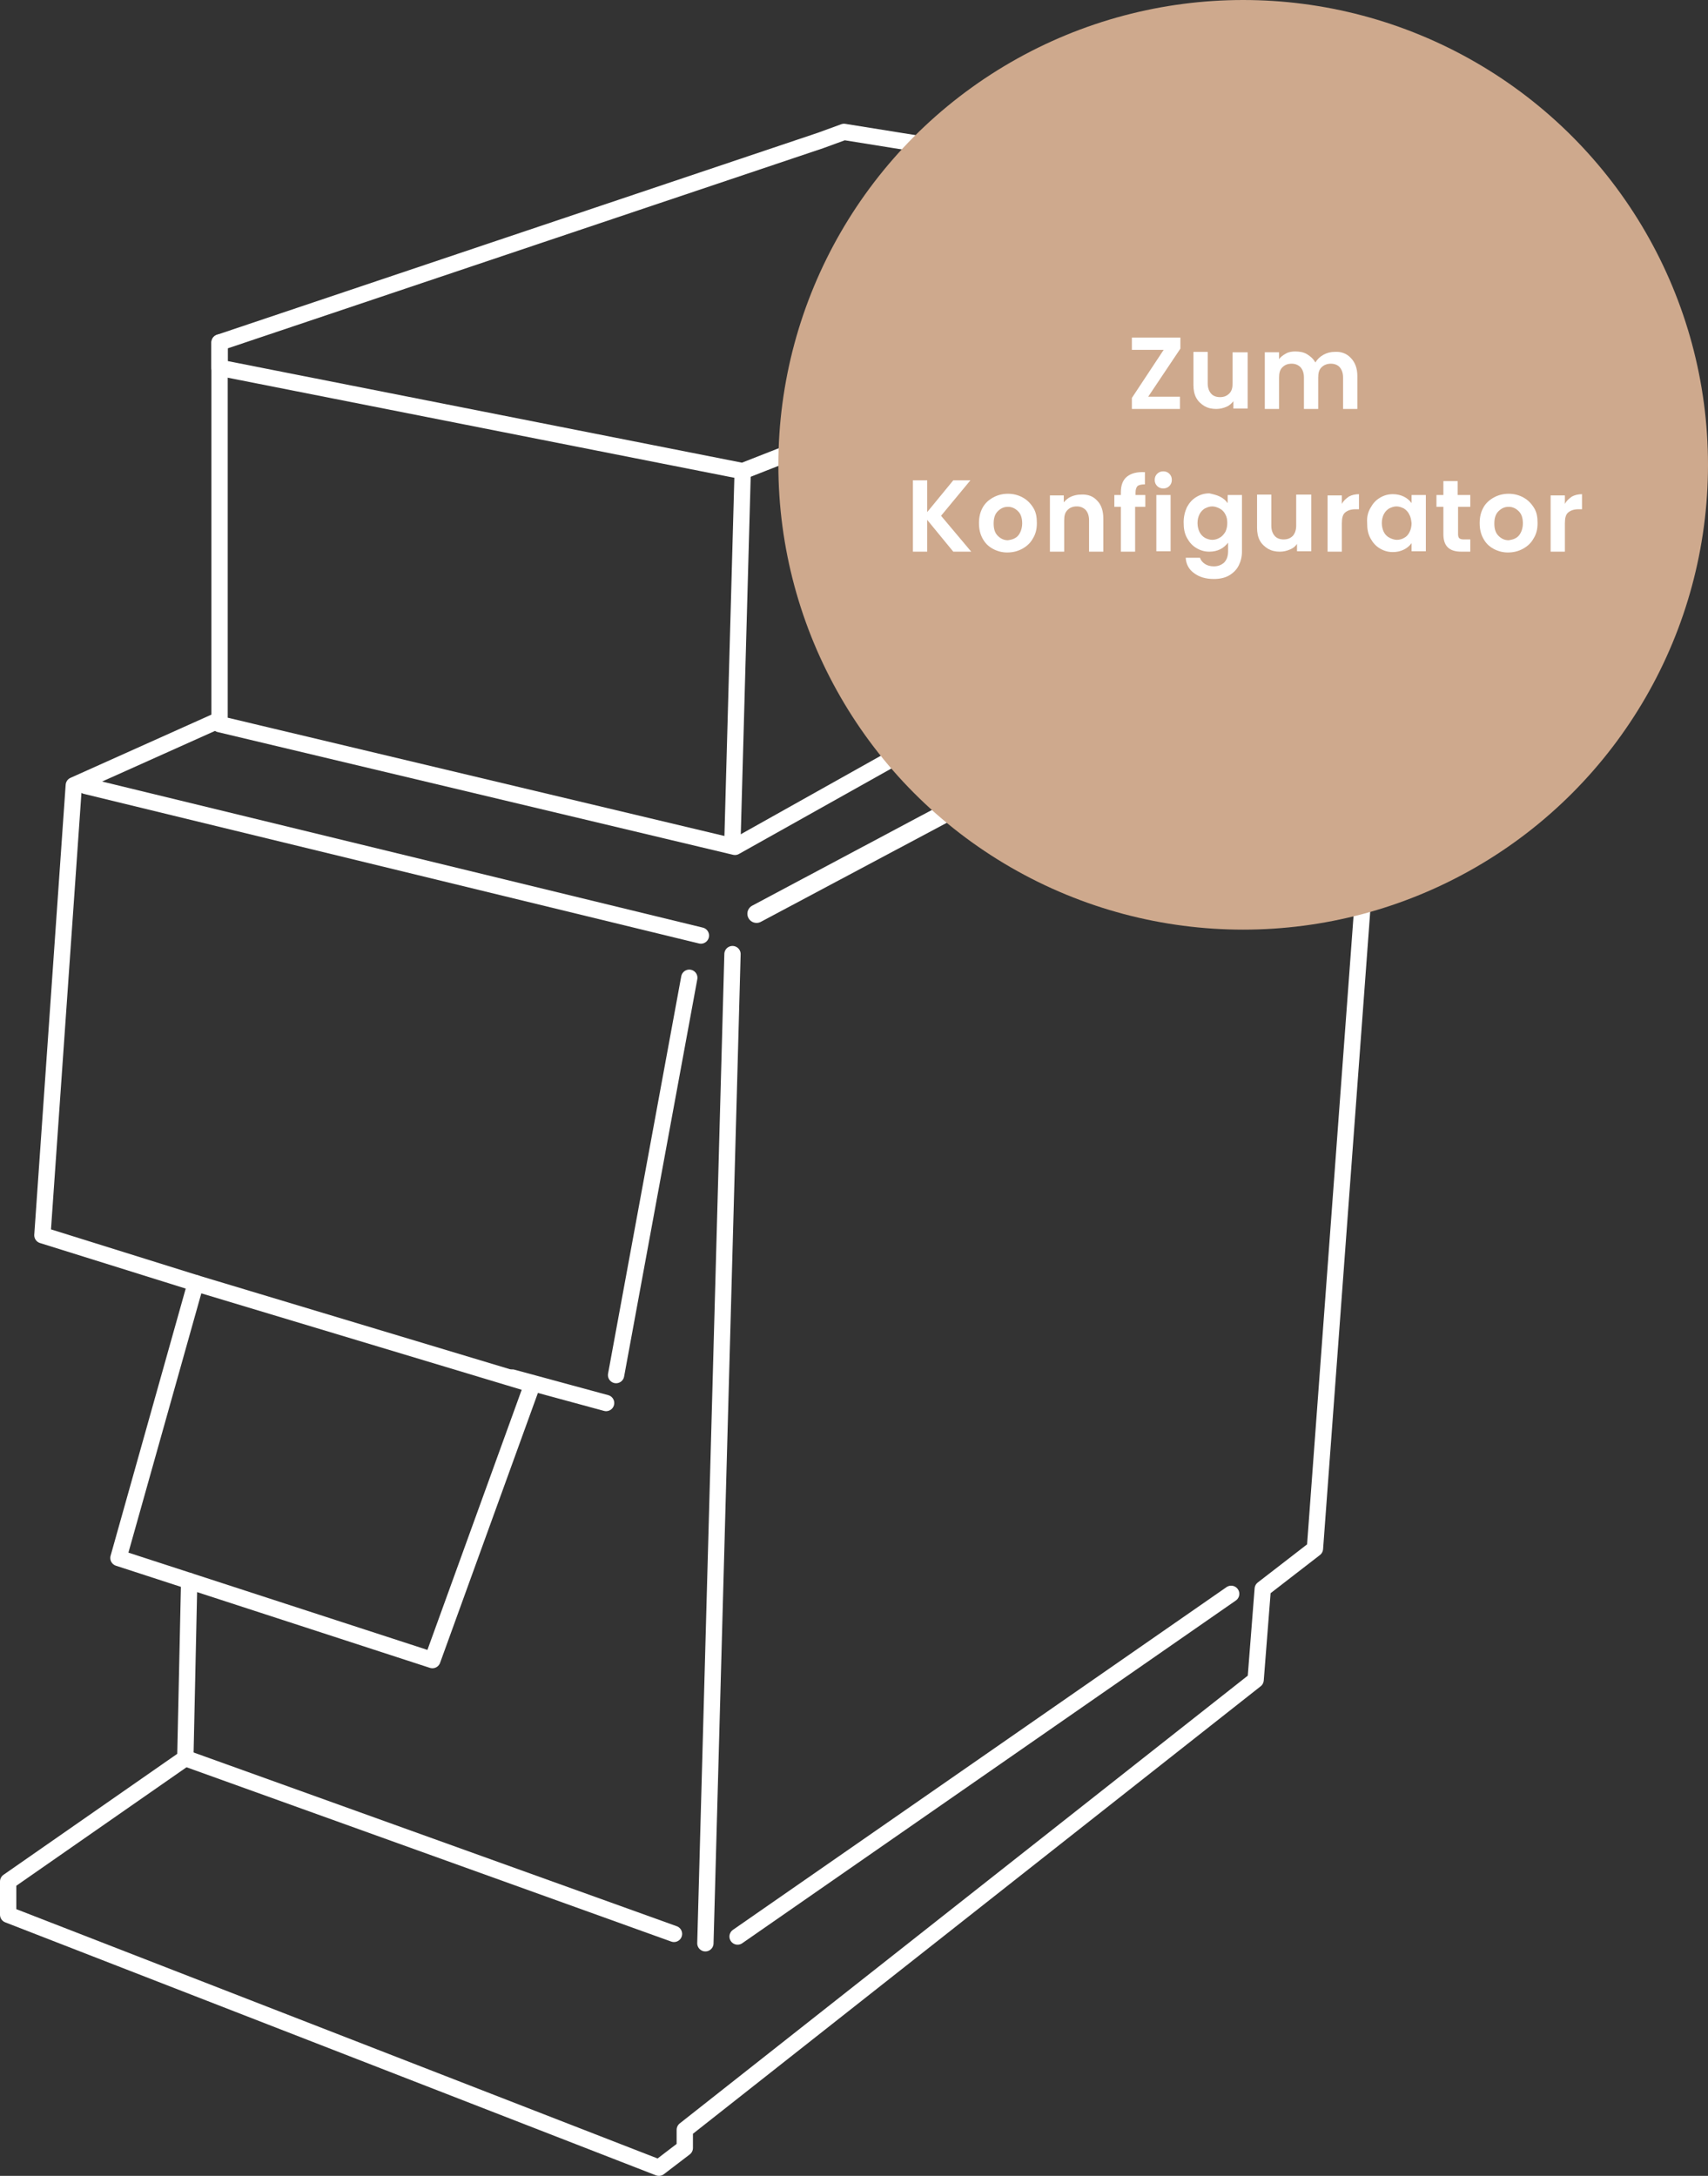 <?xml version="1.0" encoding="UTF-8"?>
<svg id="Ebene_2" data-name="Ebene 2" xmlns="http://www.w3.org/2000/svg" viewBox="0 0 837.8 1067.3">
  <rect x="0" y="0" width="837.8" height="1067.3" fill="#333333" stroke="none"/>
  <defs>
    <style>
      .cls-1 {
        stroke-width: 9px;
      }

      .cls-1, .cls-2 {
        fill: none;
        stroke: #fff;
        stroke-linecap: round;
        stroke-linejoin: round;
      }

      .cls-3 {
        fill: #fff;
      }

      .cls-4 {
        isolation: isolate;
      }

      .cls-2 {
        stroke-width: 8px;
      }

      .cls-5 {
        fill: #cea98d;
      }
    </style>
  </defs>
  <g id="Ebene_1-2" data-name="Ebene 1-2">
    <g id="Ebene_2-2" data-name="Ebene 2-2">
      <polygon class="cls-2" points="402.5 68.9 107.7 168 107.7 180.4 364.3 231.1 655.6 116.8 655.6 103.5 414 64.7 402.5 68.9"/>
      <polyline class="cls-2" points="96 629.4 20.8 605.9 36.2 385.2 105.1 354.3"/>
      <polyline class="cls-2" points="107.7 168 107.7 355.2 360.5 415.4 645 255.9 655.6 116.8 644.5 302.6 679.9 287.6 645 759.6 619.4 779.4 615.9 824 335.9 1044.7 335.9 1053.6 323.2 1063.3 4 939.2 4 922.9 90.9 862.4 92.8 775.5"/>
      <line class="cls-2" x1="364.3" y1="231.1" x2="359.3" y2="411.6"/>
    </g>
    <g id="Ebene_3" data-name="Ebene 3">
      <polygon class="cls-2" points="96 629.4 58.1 764.2 212.1 814.3 261.1 679.1 96 629.4"/>
    </g>
    <g id="Ebene_6" data-name="Ebene 6">
      <line class="cls-2" x1="42" y1="385.5" x2="343.8" y2="458.9"/>
      <line class="cls-2" x1="359.3" y1="468" x2="346" y2="953.2"/>
      <line class="cls-1" x1="644.5" y1="302.6" x2="371.1" y2="448.2"/>
      <line class="cls-2" x1="251.3" y1="675.7" x2="297.3" y2="688.2"/>
      <line class="cls-2" x1="338.1" y1="479.6" x2="302.2" y2="674.5"/>
      <line class="cls-2" x1="603.9" y1="781.8" x2="361.8" y2="949.9"/>
      <line class="cls-2" x1="330.6" y1="948.6" x2="90.9" y2="862.4"/>
    </g>
    <g id="Ebene_5" data-name="Ebene 5">
      <g id="Komponente_73_9" data-name="Komponente 73 9">
        <circle id="Ellipse_19" data-name="Ellipse 19" class="cls-5" cx="609.8" cy="228" r="228"/>
        <g class="cls-4">
          <path class="cls-3" d="M563.2,194.6h15.6v6h-23.6v-5.4l15.6-23.6h-15.6v-6h23.8v5.4l-15.8,23.6Z"/>
          <path class="cls-3" d="M612,172.8v27.6h-7v-3.6c-1,1.2-2,2.2-3.6,2.8-1.4.6-3,1-4.8,1-2.2,0-4-.4-5.8-1.4-1.6-1-3-2.2-4-4s-1.4-4-1.4-6.4v-16.2h7v15.4c0,2.2.6,3.8,1.6,5s2.6,1.8,4.4,1.8c2,0,3.4-.6,4.6-1.8,1.2-1.2,1.6-2.8,1.6-5v-15.2h7.4Z"/>
          <path class="cls-3" d="M662.6,175.6c2,2,3.2,5,3.2,8.8v16.2h-7v-15.4c0-2.2-.6-3.8-1.6-5s-2.6-1.8-4.4-1.8-3.4.6-4.6,1.8c-1.2,1.2-1.6,2.8-1.6,5v15.4h-7v-15.4c0-2.2-.6-3.8-1.6-5-1.2-1.2-2.6-1.8-4.4-1.8-2,0-3.4.6-4.6,1.8-1.2,1.2-1.6,2.8-1.6,5v15.4h-7v-27.8h7v3.4c.8-1.2,2-2,3.4-2.8s3-1,4.6-1c2.2,0,4.2.4,5.8,1.4s3,2.2,4,4c1-1.6,2.2-2.8,4-3.8s3.6-1.4,5.6-1.4c3-.2,5.8.8,7.8,3h0Z"/>
        </g>
        <g class="cls-4">
          <path class="cls-3" d="M467.6,270.6l-12.8-15.6v15.6h-7v-35h7v15.6l12.8-15.6h8.4l-14.4,17.4,14.8,17.6h-8.8Z"/>
          <path class="cls-3" d="M487,269.2c-2.2-1.2-3.8-2.8-5-5s-1.8-4.6-1.8-7.6.6-5.4,1.8-7.6c1.2-2.2,3-3.8,5.2-5s4.6-1.8,7.2-1.8,5,.6,7.2,1.8,3.8,2.8,5.2,5c1.4,2.2,1.8,4.6,1.8,7.6s-.6,5.4-2,7.6c-1.2,2.2-3,3.8-5.2,5s-4.6,1.8-7.4,1.8c-2.4,0-4.8-.6-7-1.8h0ZM497.8,264c1.2-.6,2-1.6,2.6-2.8.6-1.2,1-2.8,1-4.4,0-2.6-.6-4.6-2-6s-3-2.2-5-2.2-3.6.8-5,2.2-2,3.4-2,6,.6,4.6,2,6,3,2.2,5,2.2c1.2-.2,2.4-.4,3.4-1h0Z"/>
          <path class="cls-3" d="M538.2,245.6c2,2,3,5,3,8.8v16.2h-7v-15.4c0-2.2-.6-3.8-1.6-5-1.2-1.2-2.6-1.8-4.4-1.8-2,0-3.4.6-4.6,1.8-1.2,1.2-1.6,2.8-1.6,5v15.4h-7v-27.6h6.8v3.4c1-1.2,2.2-2.2,3.6-2.8,1.4-.6,3-1,4.8-1,3.4-.2,6,.8,8,3h0Z"/>
          <path class="cls-3" d="M561.6,248.6h-4.8v22h-7v-22h-3.2v-5.8h3.2v-1.4c0-3.4,1-6,3-7.6s4.8-2.4,8.8-2.2v6c-1.6,0-2.8.2-3.6.8-.6.6-1,1.6-1,3.2v1.2h4.8v5.8h-.2Z"/>
          <path class="cls-3" d="M567.6,238.4c-.8-.8-1.2-1.8-1.2-3s.4-2.2,1.2-3,1.8-1.2,3-1.2,2.2.4,3,1.2,1.2,1.8,1.2,3-.4,2.2-1.2,3-1.8,1.2-3,1.2-2.2-.4-3-1.2ZM574.2,242.8v27.6h-7v-27.6h7Z"/>
          <path class="cls-3" d="M598.4,243.6c1.6.8,2.8,1.8,3.8,3.2v-4h7v27.8c0,2.6-.6,4.8-1.6,6.8s-2.6,3.6-4.6,4.8c-2,1.2-4.6,1.8-7.6,1.8-4,0-7.2-1-9.6-2.8-2.6-1.8-4-4.4-4.2-7.6h7c.4,1.2,1.2,2.2,2.4,3s2.6,1.2,4.4,1.2c2,0,3.6-.6,5-1.8,1.2-1.2,2-3,2-5.6v-4.2c-1,1.2-2.2,2.4-3.8,3.2-1.6.8-3.4,1.2-5.4,1.2-2.4,0-4.4-.6-6.4-1.8-2-1.2-3.4-2.8-4.6-5s-1.6-4.6-1.6-7.6c0-2.8.6-5.2,1.6-7.4,1.2-2.2,2.6-3.8,4.6-5s4-1.8,6.4-1.8c1.8.4,3.6.8,5.2,1.6h0ZM601,252.2c-.6-1.2-1.6-2.2-2.8-2.8s-2.4-1-3.6-1-2.4.4-3.6,1c-1,.6-2,1.6-2.6,2.8s-1,2.6-1,4.4c0,1.6.4,3.2,1,4.4.6,1.2,1.6,2.2,2.6,2.8,1.2.6,2.4,1,3.6,1,1.4,0,2.6-.4,3.6-1,1.2-.6,2-1.6,2.8-2.8.6-1.2,1-2.6,1-4.4,0-1.6-.2-3-1-4.4h0Z"/>
          <path class="cls-3" d="M643.2,242.8v27.6h-7v-3.6c-.8,1.2-2,2.2-3.6,2.8-1.4.6-3,1-4.8,1-2.2,0-4-.4-5.8-1.4-1.6-1-3-2.2-4-4s-1.4-4-1.4-6.4v-16.2h7v15.2c0,2.2.6,3.8,1.6,5s2.6,1.8,4.4,1.8c2,0,3.4-.6,4.6-1.8,1-1.2,1.6-2.8,1.6-5v-15.2h7.4v.2h0Z"/>
          <path class="cls-3" d="M661.6,243.6c1.4-.8,3.2-1.2,5-1.2v7.4h-1.8c-2.2,0-3.8.6-5,1.6s-1.6,2.8-1.6,5.4v13.8h-7v-27.6h7v4.2c.8-1.6,2-2.6,3.4-3.6h0Z"/>
          <path class="cls-3" d="M672.2,249.2c1.2-2.2,2.6-3.8,4.6-5s4-1.8,6.4-1.8c2,0,3.8.4,5.4,1.2s2.8,1.8,3.8,3.2v-4h7v27.6h-7v-4c-1,1.4-2.2,2.4-3.8,3.2-1.6.8-3.4,1.2-5.4,1.2-2.4,0-4.4-.6-6.4-1.8-2-1.2-3.4-2.8-4.6-5s-1.6-4.6-1.6-7.6c-.2-2.6.4-5.2,1.6-7.2h0ZM691.2,252.2c-.6-1.2-1.6-2.2-2.6-2.8-1.2-.6-2.4-1-3.6-1s-2.4.4-3.6,1c-1,.6-2,1.6-2.6,2.8s-1,2.6-1,4.4c0,1.6.4,3.2,1,4.4.6,1.2,1.6,2.2,2.8,2.8,1.2.6,2.4,1,3.6,1,1.4,0,2.6-.4,3.6-1,1.2-.6,2-1.6,2.6-2.8.6-1.2,1-2.6,1-4.4-.2-1.6-.4-3-1.2-4.4h0Z"/>
          <path class="cls-3" d="M715.2,248.6v13.4c0,1,.2,1.6.6,2,.4.4,1.2.6,2.2.6h3.2v6h-4.4c-6,0-8.8-2.8-8.8-8.6v-13.4h-3.4v-5.8h3.4v-6.8h7v6.8h6.2v5.8h-6Z"/>
          <path class="cls-3" d="M732.6,269.2c-2.2-1.2-3.8-2.8-5-5s-1.8-4.6-1.8-7.6.6-5.4,1.8-7.6,3-3.8,5.2-5,4.6-1.8,7.2-1.8,5,.6,7.2,1.8,3.8,2.8,5.2,5,1.8,4.6,1.8,7.6-.6,5.4-2,7.6c-1.2,2.2-3,3.8-5.2,5s-4.6,1.8-7.4,1.8c-2.4,0-4.8-.6-7-1.8ZM743.4,264c1.2-.6,2-1.6,2.6-2.8.6-1.2,1-2.8,1-4.4,0-2.6-.6-4.6-2-6s-3-2.2-5-2.2-3.6.8-5,2.2-2,3.4-2,6,.6,4.6,2,6,3,2.2,5,2.2c1.2-.2,2.4-.4,3.4-1h0Z"/>
          <path class="cls-3" d="M771,243.6c1.4-.8,3.2-1.2,5-1.2v7.4h-1.8c-2.2,0-3.8.6-5,1.6s-1.6,2.8-1.6,5.4v13.8h-7v-27.6h7v4.2c.8-1.6,2-2.6,3.4-3.6h0Z"/>
        </g>
      </g>
    </g>
  </g>
</svg>
